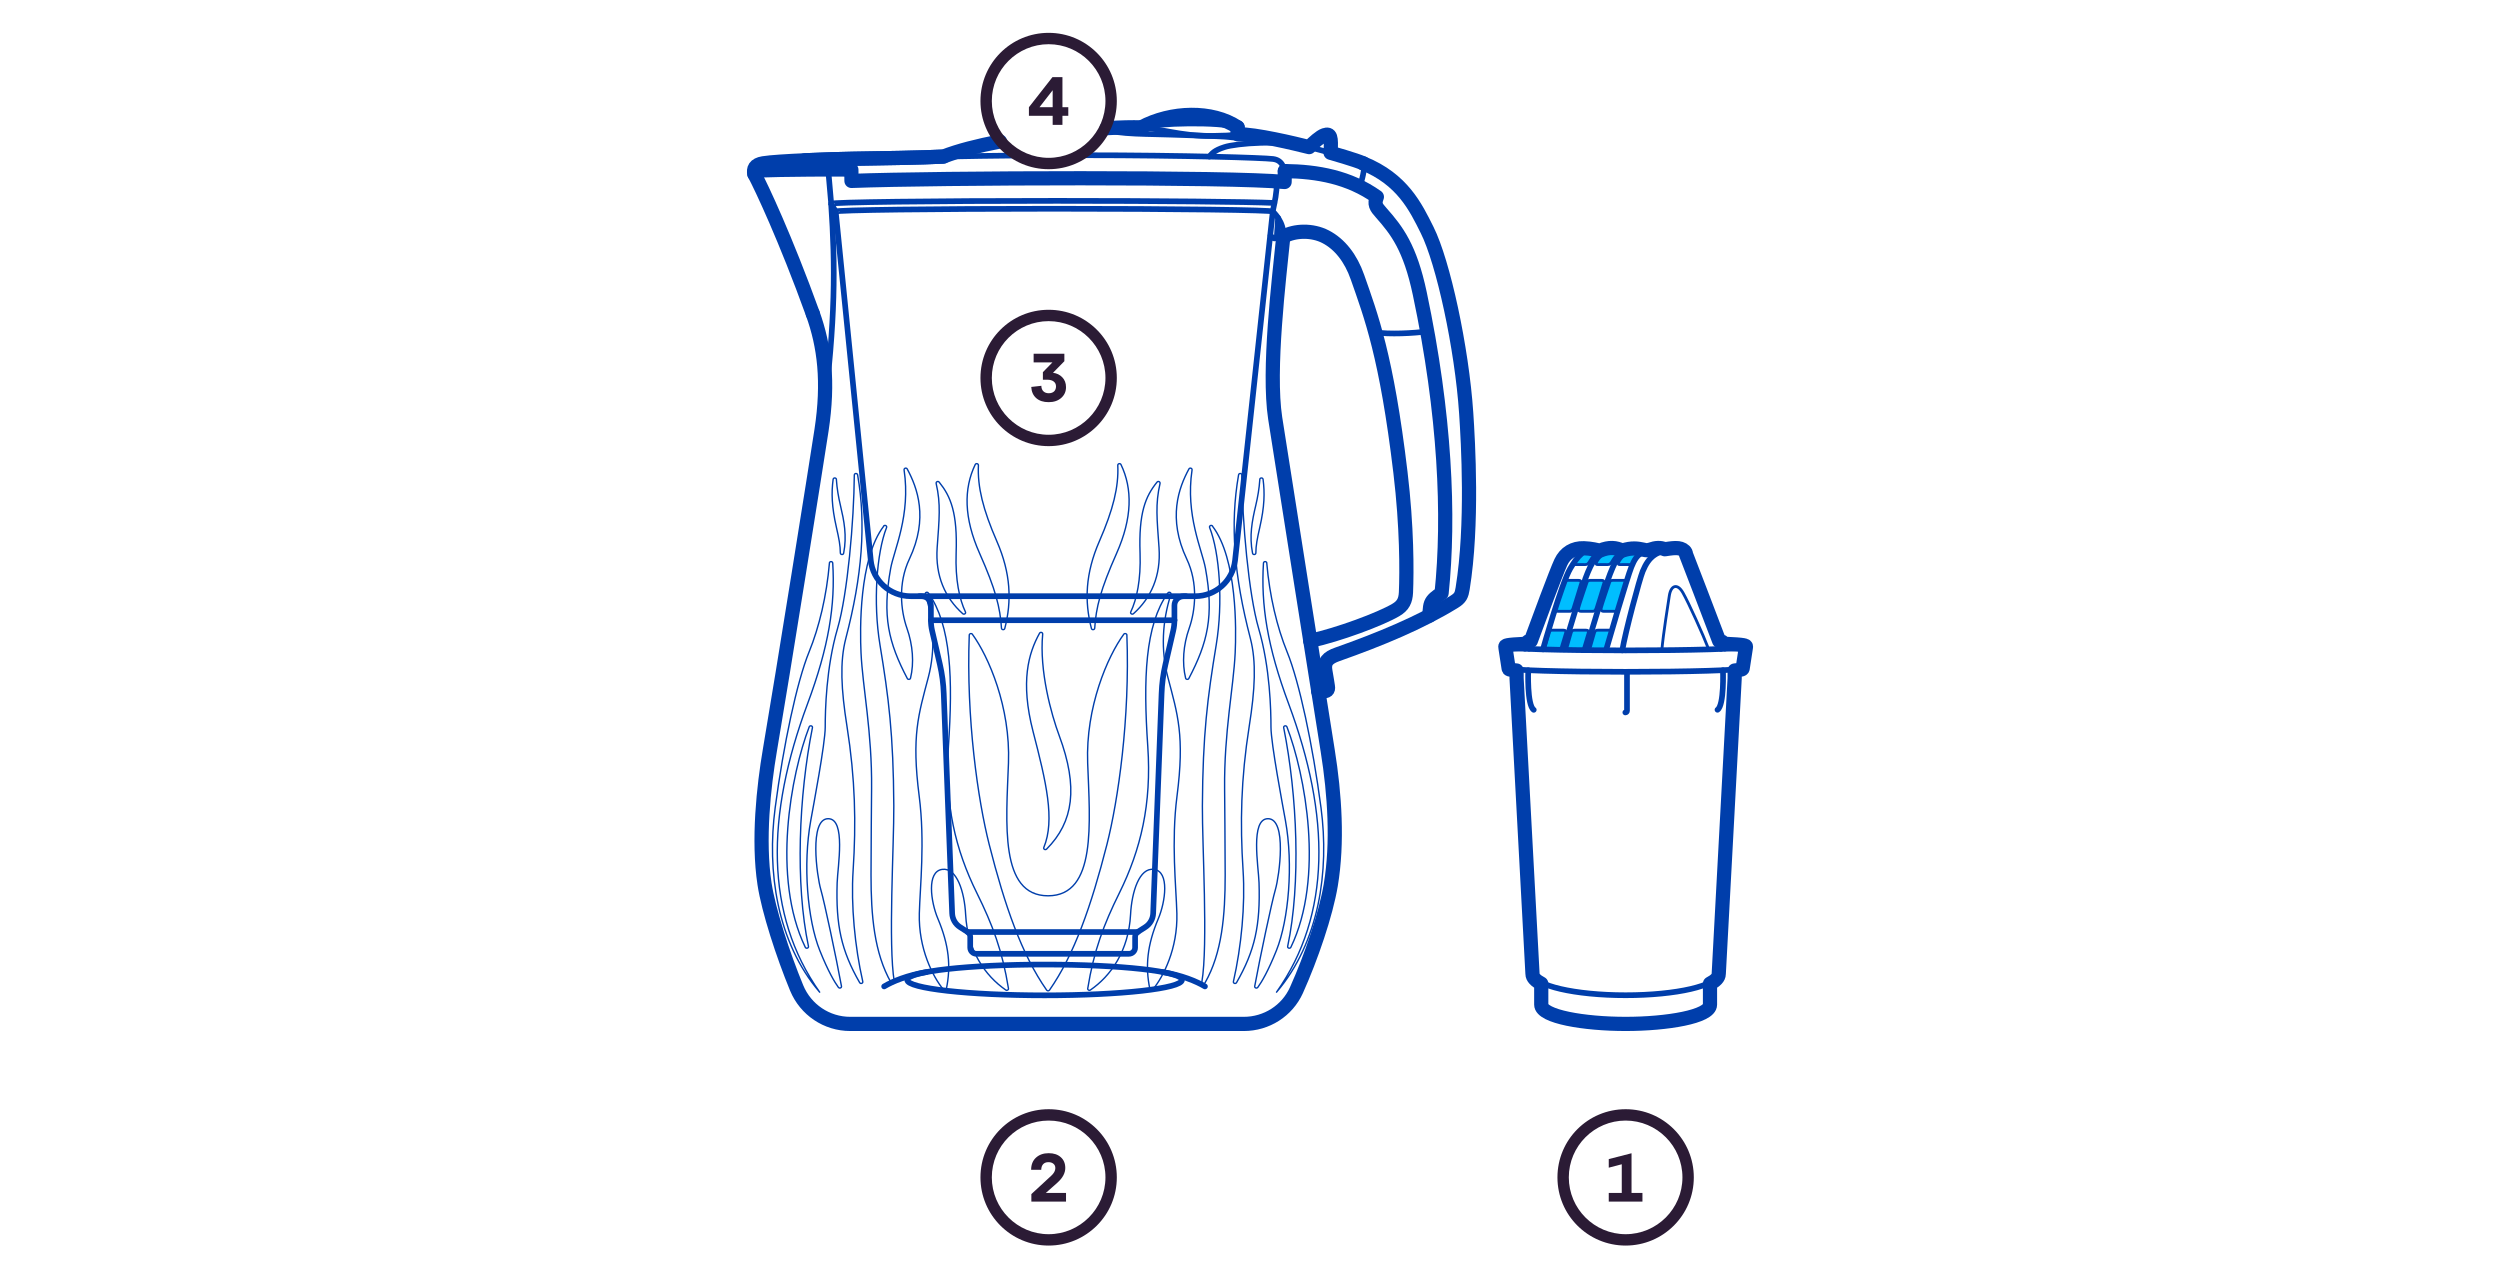 <?xml version="1.0" encoding="UTF-8"?><svg id="Layer_3" xmlns="http://www.w3.org/2000/svg" viewBox="0 0 440 225"><defs><style>.cls-1{fill:#2b1b35;stroke-width:0px;}.cls-2{stroke-width:.25px;}.cls-2,.cls-3,.cls-4,.cls-5,.cls-6{stroke:#003eab;stroke-linecap:round;stroke-linejoin:round;}.cls-2,.cls-3,.cls-4,.cls-6{fill:none;}.cls-3,.cls-5{stroke-width:.5px;}.cls-4{stroke-width:2.5px;}.cls-5{fill:#00beff;}</style></defs><path class="cls-6" d="m224.01,37.23l-6.64,61.41c-.39,3.58-3.41,6.29-7,6.29h-50.11c-3.62,0-6.65-2.74-7.01-6.34l-6.17-61.36"/><path class="cls-6" d="m161.8,104.93h.41c.9,0,1.63.73,1.63,1.63v2.6c0,.62.07,1.24.21,1.84l1.37,5.93c.39,1.69.62,3.42.68,5.15l1.48,38.67c.04.99.55,1.89,1.38,2.42l1.34.86c.29.19.46.5.46.85v1.9c0,.6.49,1.09,1.09,1.09h26.84c.6,0,1.09-.49,1.09-1.09v-1.9c0-.34.17-.66.46-.85l1.34-.86c.83-.53,1.34-1.44,1.38-2.42l1.48-38.67c.06-1.74.29-3.46.68-5.15l1.37-5.93c.14-.6.21-1.22.21-1.84v-2.6c0-.9.73-1.63,1.63-1.63h.41"/><line class="cls-6" x1="163.84" y1="109.16" x2="206.72" y2="109.16"/><path class="cls-6" d="m136.16,37.87c1.88,4.29,4.3,10.2,6.88,17.34,2.06,5.7,2.83,12.01,1.54,20.49-.85,5.6-6.86,43.3-9.09,56.33-1.09,6.4-2.12,15.84-.94,23.55.71,4.65,3.22,12.41,5.65,18.3,1.58,3.83,5.29,6.33,9.43,6.33h69.28c3.98,0,7.61-2.3,9.25-5.93,2.6-5.77,5.19-13.39,6.05-18.54,1.24-7.47.7-15.86-.54-23.6-.45-2.78-8.69-54.84-9.25-58.56-1.29-8.48.68-24.44,1.43-31.93"/><path class="cls-4" d="m143.05,55.21c2.06,5.7,2.83,12.01,1.54,20.49-.85,5.6-6.86,43.3-9.09,56.33-1.09,6.4-2.12,15.84-.94,23.55.71,4.65,3.22,12.41,5.65,18.3,1.58,3.83,5.29,6.33,9.43,6.33h69.28c3.98,0,7.61-2.3,9.25-5.93,2.6-5.77,5.19-13.39,6.05-18.54,1.24-7.47.7-15.86-.54-23.6-.45-2.78-8.69-54.84-9.25-58.56-1.29-8.48.68-24.44,1.43-31.93"/><path class="cls-6" d="m232,121.66s.69,0,.91,0c.57,0,.92-.14.8-.84-.08-.47-.21-1.44-.44-2.68-.31-1.65.42-2.38,2.09-2.97,7.5-2.65,14.65-5.6,20.6-9.27,1.07-.66,1.28-1.15,1.47-2.35,1.81-11.22.96-25.74.62-30.84-.77-11.51-4.05-26.59-6.88-32.23-2-4.01-4.32-8.91-11.26-11.73"/><path class="cls-6" d="m230.6,112.79c5-1.09,12.35-3.83,15.06-5.43,1.31-.77,1.72-1.66,1.79-3.11.15-3.64.19-11.45-.97-21.1-2.44-20.5-5.2-27.6-7.56-34.35-1.18-3.38-3.13-5.85-5.63-7.14-2.3-1.19-5.39-1.14-7.44,0"/><path class="cls-4" d="m232,121.66s.69,0,.91,0c.57,0,.92-.14.8-.84-.08-.47-.21-1.44-.44-2.68-.31-1.65.42-2.38,2.09-2.97,7.5-2.65,14.65-5.6,20.6-9.27,1.07-.66,1.28-1.15,1.47-2.35,1.81-11.22.96-25.74.62-30.84-.77-11.51-4.05-26.59-6.88-32.23-2-4.01-4.32-8.91-11.26-11.73"/><path class="cls-4" d="m230.6,112.79c5-1.09,12.35-3.83,15.06-5.43,1.31-.77,1.72-1.66,1.79-3.11.15-3.64.19-11.45-.97-21.1-2.44-20.5-5.2-27.6-7.56-34.35-1.18-3.38-3.13-5.85-5.63-7.14-2.3-1.19-5.39-1.14-7.44,0"/><path class="cls-6" d="m226.13,30.11c5.76.07,11.31,1.08,16.2,4.55-.51,1.28-.14,1.78.77,2.8,2.75,3.11,5.07,6.11,6.78,14.2,4.49,21.22,5.25,39.3,3.84,52.74-.96.68-1.57,1.08-1.87,1.82-.27.68-.25,2.12-.25,2.12"/><path class="cls-4" d="m226.13,30.11c5.76.07,11.31,1.08,16.2,4.55-.51,1.28-.14,1.78.77,2.8,2.75,3.11,5.07,6.11,6.78,14.2,4.49,21.22,5.25,39.3,3.84,52.74-.96.68-1.57,1.08-1.87,1.82-.27.68-.25,2.12-.25,2.12"/><path class="cls-6" d="m242.06,58.49c2.33.38,6.82.17,9.13-.17"/><path class="cls-6" d="m208.03,172.47c0,1.5-10.83,2.71-24.18,2.71s-24.18-1.21-24.18-2.71,10.83-2.71,24.18-2.71,24.18,1.21,24.18,2.71Z"/><path class="cls-6" d="m155.61,173.61c1.53-.92,4.1-1.96,7.44-2.53"/><path class="cls-6" d="m212.07,173.61c-1.53-.92-4.1-1.96-7.44-2.53"/><path class="cls-6" d="m176.31,24.9c-3.98.73-7.64,1.62-10.28,2.66-3.48.19-11.45.31-15.98.38-1.74.02-5.36.13-8.74.29"/><path class="cls-6" d="m239.92,28.74c-1.24-.58-5.74-1.85-5.74-1.85.17-2.85,0-3.46-1.09-3.1-.72.24-1.93,1.34-2.68,2.1-2.52-.63-11.06-2.64-12.58-2.26-.97.24-2.64.25-4.53.29-5.28.12-10.02-1.51-12.79-1.51-1.52,0-3.73.1-6.35.29"/><path class="cls-6" d="m141.31,30.02c3.86-.17,7.73-.27,8.53-.15,0,.63.02,1.96.02,1.96,15.22-.57,65.67-.74,74.85.19,0,2.09-.33,3.31-.71,5.2,0,0,2.12,1.87,1.84,4.43"/><path class="cls-6" d="m146.28,35.86c0-.28,17.78-.51,39.7-.51,18.29,0,33.68.16,38.3.37"/><path class="cls-6" d="m146.28,35.86c.75,11,.77,20.45-1.36,37.31"/><path class="cls-6" d="m147.07,37.23c0-.27,17.2-.49,38.47-.49s38.47.22,38.47.49"/><path class="cls-6" d="m145.78,30.04l.47,5.38c.03.29.11.57.26.82l.57.99"/><path class="cls-6" d="m223.61,41.45s.11.11.35.36c.24.25.7.2.76-.2.06-.4.22-3.27.22-3.27"/><path class="cls-6" d="m143.01,29.89s-.08-1.73.54-1.76"/><path class="cls-6" d="m149.84,29.88c-.04-.59.16-1.93,1.3-1.95"/><path class="cls-6" d="m190.61,27.32c18.27.01,31.67.45,33.43.66,1.71.21,2.25,1.69,2.05,4.05h-1.37"/><path class="cls-6" d="m165.86,27.57c4.5-.1,8.91-.16,13.16-.2"/><path class="cls-6" d="m194.38,22.67c1.97,1.03,8.7.89,11.79,1.03,1.33.06,8.86.25,10.06.41,2,.25,4.55.23,4.92-.21"/><path class="cls-6" d="m212.83,27.56c.5-.54.82-1.07,2.68-1.67,2.05-.67,10-1.33,14.89,0,1.23.33,3.1.81,3.77,1.01"/><path class="cls-6" d="m200.88,22.42c2.93-.77,13.58-1.06,16.94-.01v1.02"/><line class="cls-4" x1="217.82" y1="22.4" x2="217.82" y2="23.42"/><path class="cls-6" d="m217.82,22.4c-4.49-3.02-11.7-2.81-16.94.01"/><path class="cls-4" d="m175.99,24.9c-3.86.75-7.38,1.64-9.96,2.66-3.48.19-11.45.31-15.98.38-1.68.02-5.12.12-8.41.27"/><path class="cls-4" d="m200.88,22.42c-1.57-.06-3.67,0-6.1.14"/><path class="cls-4" d="m239.92,28.74c-1.24-.58-5.74-1.85-5.74-1.85.17-2.85,0-3.46-1.09-3.1-.72.24-1.93,1.34-2.68,2.1-2.52-.63-9.46-2.31-12.58-2.26"/><path class="cls-4" d="m217.82,22.4c-4.49-3.02-11.7-2.81-16.94.01"/><path class="cls-6" d="m239.42,32.45c.46-1.17.9-3.52.5-3.71"/><path class="cls-4" d="m133.29,30.01c3.74-.16,15.77-.25,16.55-.13,0,.63.02,1.96.02,1.96,15.22-.57,67.04-.74,76.23.19.02-1.34.04-1.91.04-1.91"/><line class="cls-6" x1="170.31" y1="164.04" x2="200.25" y2="164.04"/><path class="cls-2" d="m172.2,81.89c.01-.3-.43-.4-.56-.13-2.05,4.27-2,9.4.77,15.63,2.83,6.37,3.62,9.52,3.85,13.17.02.31.5.36.58.05,1.25-4.81,1.06-9.71-1.39-15.33-2.45-5.62-3.42-9.57-3.25-13.4Z"/><path class="cls-2" d="m164.77,85.08c-.07-.29.33-.46.52-.23,2.05,2.53,3.24,5.42,2.99,12.53-.16,4.68.58,8.08,1.64,10.33.13.27-.25.51-.48.3-3.12-2.79-4.84-6.67-4.5-11.59.36-5.12.67-7.66-.18-11.35Z"/><path class="cls-2" d="m159.12,82.71c-.05-.31.4-.45.55-.17,1.78,3.29,3.78,8.67.38,15.85-2.01,4.24-1.54,9.03-.42,12.21,1.03,2.92,1.27,6.08.62,8.76-.06.25-.43.3-.56.06-3.31-6.31-4.46-10.98-2.93-19.39.59-3.25,3.55-9.37,2.36-17.32Z"/><path class="cls-2" d="m162.85,104.59c-.1-.3.34-.49.53-.23,4.04,5.69,4.35,15.16,3.54,27.04-.69,10.08,1.23,18.14,5,25.76,2.76,5.57,4.5,10.19,5.57,16.82.04.24-.25.41-.46.27-3.63-2.5-6.75-6.93-7.08-13.31-.21-4.01-1.56-8.27-4.11-7.93-2.79.36-2.02,5.73-.78,8.66,1.97,4.66,2.32,8.4,1.5,12.38-.05.23-.37.3-.52.12-1.86-2.27-4.4-7.2-4.24-13.41.13-4.75,1.01-12.58-.02-20.61-1.38-10.71-.11-14.41,1.61-20.97,1.24-4.73,1-9.79-.54-14.59Z"/><path class="cls-2" d="m155.52,92.59c.2-.26.63-.05.52.25-1.76,4.43-2.39,13.24-1.17,20.62,1.54,9.33,2.37,15.8,2.44,28.38.04,6.9-1.01,24.52.09,30.97.05.3-.4.44-.55.17-3-5.25-3.55-11.88-3.55-18.96,0-4.02.09-14.13.1-15.18.1-9.98-1.57-17.83-1.86-23.93-.19-4.01-.37-16.6,4-22.31Z"/><path class="cls-2" d="m142.42,127.93c-3.2,8.32-6.63,26.49-.69,38.79.14.3.63.16.56-.16-2.34-11.08-1.7-26.47.7-38.49.07-.33-.44-.46-.57-.14Z"/><path class="cls-2" d="m183.51,111.6c.03-.3-.4-.42-.55-.15-1.94,3.5-3.41,8.51-1.14,17.3,2.29,8.84,3.9,15.56,1.89,20.41-.12.28.27.5.49.28,4.75-4.77,5.59-10.89,2.23-19.94-1.41-3.79-3.52-11.41-2.92-17.89Z"/><path class="cls-2" d="m145.97,99.1c.03-.34.56-.34.59,0,.46,7.35-.67,14.68-4.45,24.82-7.3,19.63-7.52,37,2.15,50.7-7.54-8.84-9.3-21.31-7.83-32.44,1.47-11.12,3.82-22.18,5.98-27.47,1.76-4.32,3.08-9.85,3.57-15.61Z"/><path class="cls-2" d="m147.21,84.38c-.02-.33-.54-.35-.58-.02-.31,2.39-.26,4.78.58,8.47.45,1.97.68,3.15.69,4.49,0,.33.52.38.58.05.6-3.05.08-5.69-.57-8.44-.34-1.44-.6-2.92-.71-4.55Z"/><path class="cls-2" d="m147.57,173.78c.18.24.58.09.53-.2-.94-5.11-3-14.81-3.64-17.02-.69-2.37-2.08-12.47,1.3-12.47,3.16,0,1.67,8.44,1.58,11.28-.24,7.5.72,11.92,3.96,17.57.16.28.62.13.55-.18-1.39-6.11-2.1-13.44-1.7-19.57.54-8.34.38-16.08-1.08-25.35-1.03-6.52-1.28-11.35-.2-15.5,2.87-11,3.59-20.05,2.07-28.77-.06-.33-.58-.3-.58.04-.06,8.03-1.19,21-2.95,27-2.02,6.88-2.17,14.5-2.17,17.37s-2.11,14.01-2.55,16.46c-1.4,7.73-.58,17.42,1.59,22.84,1.47,3.67,2.6,5.56,3.28,6.5Z"/><path class="cls-2" d="m196.73,81.89c-.01-.3.43-.4.56-.13,2.05,4.27,2,9.4-.77,15.63-2.83,6.37-3.62,9.52-3.85,13.17-.02.31-.5.36-.58.05-1.25-4.81-1.06-9.71,1.39-15.33,2.45-5.62,3.42-9.57,3.25-13.4Z"/><path class="cls-2" d="m204.16,85.08c.07-.29-.33-.46-.52-.23-2.05,2.53-3.24,5.42-2.99,12.53.16,4.68-.58,8.08-1.64,10.33-.13.27.25.51.48.3,3.12-2.79,4.84-6.67,4.5-11.59-.36-5.12-.67-7.66.18-11.35Z"/><path class="cls-2" d="m209.8,82.71c.05-.31-.4-.45-.55-.17-1.78,3.29-3.78,8.67-.38,15.85,2.01,4.24,1.54,9.03.42,12.21-1.03,2.92-1.27,6.08-.62,8.76.06.25.43.3.56.06,3.31-6.31,4.46-10.98,2.93-19.39-.59-3.25-3.55-9.37-2.36-17.32Z"/><path class="cls-2" d="m206.08,104.59c.1-.3-.34-.49-.53-.23-4.04,5.69-4.35,15.16-3.54,27.04.69,10.08-1.23,18.14-5,25.76-2.76,5.57-4.5,10.19-5.57,16.82-.04.24.25.41.46.27,3.63-2.5,6.75-6.93,7.08-13.31.21-4.01,1.56-8.27,4.11-7.93,2.79.36,2.02,5.73.78,8.66-1.97,4.66-2.32,8.4-1.5,12.38.05.23.37.3.52.12,1.86-2.27,4.4-7.2,4.24-13.41-.13-4.75-1.01-12.58.02-20.61,1.38-10.71.11-14.41-1.61-20.97-1.24-4.73-1-9.79.54-14.59Z"/><path class="cls-2" d="m213.41,92.59c-.2-.26-.63-.05-.52.25,1.76,4.43,2.39,13.24,1.17,20.62-1.54,9.33-2.37,15.8-2.44,28.38-.04,6.9,1.01,24.52-.09,30.97-.05.3.4.44.55.17,3-5.25,3.55-11.88,3.55-18.96,0-4.02-.09-14.13-.1-15.18-.1-9.98,1.57-17.83,1.86-23.93.19-4.01.37-16.6-4-22.31Z"/><path class="cls-2" d="m184.21,174.26c.12.17.38.17.5,0,4.37-6.26,7.35-14.81,10.11-25.63,1.97-7.74,4.07-22.18,3.51-36.86,0-.26-.38-.37-.54-.15-2.84,3.89-6.73,12.8-6.36,22.69.39,10.49,1.61,23.35-6.97,23.35s-7.36-12.86-6.97-23.35c.37-9.89-3.52-18.8-6.36-22.69-.16-.22-.53-.11-.54.15-.56,14.68,1.54,29.11,3.51,36.86,2.75,10.83,5.73,19.37,10.11,25.63Z"/><path class="cls-2" d="m226.5,127.93c3.2,8.32,6.63,26.49.69,38.79-.14.3-.63.16-.56-.16,2.34-11.08,1.7-26.47-.7-38.49-.07-.33.44-.46.57-.14Z"/><path class="cls-2" d="m222.96,99.1c-.03-.34-.56-.34-.59,0-.46,7.35.67,14.68,4.45,24.82,7.3,19.63,7.52,37-2.15,50.7,7.54-8.84,9.3-21.31,7.83-32.44-1.47-11.12-3.82-22.18-5.98-27.47-1.76-4.32-3.08-9.85-3.57-15.61Z"/><path class="cls-2" d="m221.72,84.38c.02-.33.54-.35.58-.02.31,2.39.26,4.78-.58,8.47-.45,1.97-.68,3.15-.69,4.49,0,.33-.52.38-.58.05-.6-3.05-.08-5.69.57-8.44.34-1.44.6-2.92.71-4.55Z"/><path class="cls-2" d="m221.36,173.78c-.18.24-.58.09-.53-.2.94-5.11,3-14.81,3.64-17.02.69-2.37,2.08-12.47-1.3-12.47-3.16,0-1.67,8.44-1.58,11.28.24,7.5-.72,11.92-3.96,17.57-.16.28-.62.13-.55-.18,1.39-6.11,2.1-13.44,1.7-19.57-.54-8.34-.38-16.08,1.08-25.35,1.03-6.52,1.28-11.35.2-15.5-2.87-11-3.59-20.05-2.07-28.77.06-.33.58-.3.58.04.06,8.03,1.19,21,2.95,27,2.02,6.88,2.17,14.5,2.17,17.37s2.11,14.01,2.55,16.46c1.4,7.73.58,17.42-1.59,22.84-1.47,3.67-2.6,5.56-3.28,6.5Z"/><path class="cls-4" d="m132.77,30.62c1.2,2.25,5.47,11.27,10.28,24.59"/><path class="cls-4" d="m166.03,27.56c-3.48.19-11.45.31-15.98.38-3.27.05-13.22.38-15.73.8-1.51.25-1.73,1-1.56,1.88"/><path class="cls-5" d="m274.69,114.28s.78-2.64.84-2.79c.15-.41-.01-.59-.36-.58-.15,0-1.58,0-1.96,0-.43,0-.5.18-.6.46l-.81,2.84"/><path class="cls-5" d="m278.21,102.73c.15-.47-.07-.59-.42-.59-.15,0-1.58,0-1.96,0-.43,0-.5.18-.6.46,0,0-1.36,4-1.45,4.43-.09.43.12.56.4.56s1.67,0,2.04,0c.23,0,.48-.03.64-.52.17-.49,1.29-4.18,1.34-4.35Z"/><path class="cls-5" d="m282.26,102.73c.15-.47-.07-.59-.42-.59-.15,0-1.58,0-1.96,0-.43,0-.5.18-.6.46,0,0-1.36,4-1.45,4.43-.09.43.12.56.4.56s1.67,0,2.04,0c.23,0,.48-.03.64-.52.17-.49,1.29-4.18,1.34-4.35Z"/><path class="cls-5" d="m286.24,102.73c.15-.47-.07-.59-.42-.59-.15,0-1.58,0-1.96,0-.43,0-.5.18-.6.46,0,0-1.36,4-1.45,4.43-.09.43.12.56.4.56s1.67,0,2.04,0c.23,0,.48-.03.64-.52.17-.49,1.29-4.18,1.34-4.35Z"/><path class="cls-5" d="m278.66,114.28s.78-2.64.84-2.79c.15-.41-.01-.59-.36-.58-.15,0-1.64,0-2.01,0-.43,0-.5.18-.6.46l-.81,2.84"/><path class="cls-5" d="m282.71,114.28s.78-2.64.84-2.79c.15-.41-.01-.59-.36-.58-.15,0-1.58,0-1.96,0-.43,0-.5.18-.6.46l-.87,3.01"/><path class="cls-5" d="m281.58,97.11c-.9-.35-1.45-.39-2.07-.18-.56.19-1.71.76-2.31,1.74-.35.57-.25.72.1.7.35-.02,1.41,0,1.68,0,.45,0,.6-.21.9-.74.78-1.35,1.7-1.51,1.7-1.51Z"/><path class="cls-5" d="m285.52,97.11c-.9-.35-1.45-.39-2.07-.18-.56.19-1.71.76-2.31,1.74-.35.57-.25.72.1.7.35-.02,1.41,0,1.68,0,.45,0,.6-.21.9-.74.78-1.35,1.7-1.51,1.7-1.51Z"/><path class="cls-5" d="m289.42,97.11c-.9-.35-1.45-.39-2.07-.18-.56.19-1.71.76-2.31,1.74-.35.57-.25.72.1.7.35-.02,1.41,0,1.68,0,.45,0,.6-.21.9-.74.78-1.35,1.7-1.51,1.7-1.51Z"/><path class="cls-6" d="m306.52,117.62c0,.34-9.14.62-20.42.62s-20.42-.28-20.42-.62"/><path class="cls-6" d="m303.45,113.48c2.3.1,3.65.22,3.65.36,0,.35-9.4.63-20.99.63s-20.99-.28-20.99-.63c0-.12,1.33-.25,3.39-.34"/><path class="cls-6" d="m302.32,171.4c0,2.08-7.26,3.76-16.21,3.76s-16.21-1.69-16.21-3.76"/><path class="cls-6" d="m300.77,176.82c0,1.77-6.57,3.21-14.67,3.21s-14.67-1.44-14.67-3.21"/><line class="cls-6" x1="271.44" y1="176.82" x2="271.44" y2="173.01"/><line class="cls-6" x1="300.77" y1="176.82" x2="300.77" y2="173.01"/><polyline class="cls-6" points="305.12 117.85 305.12 119.33 302.32 171.4"/><polyline class="cls-6" points="269.89 171.4 267.09 119.33 267.09 117.86"/><line class="cls-6" x1="265.11" y1="113.84" x2="265.69" y2="117.62"/><line class="cls-6" x1="307.1" y1="113.84" x2="306.52" y2="117.62"/><path class="cls-6" d="m268.97,117.97s-.24,6.14.97,6.96"/><path class="cls-6" d="m303.24,117.96s.25,6.15-.96,6.96"/><path class="cls-6" d="m286.35,118.23v6.87c0,.16-.13.29-.29.29h0"/><path class="cls-6" d="m269.11,114.17s4.72-12.94,5.77-15.16c.65-1.39,1.9-2.39,3.85-2.33,1.37.04,2.84.43,2.84.43,1.83-.76,2.88-.49,3.95,0,1.8-.63,2.96-.32,3.68-.18.41.08.55.16,1.21,0,.97-.35,1.8-.43,2.57-.07,0,0,1.25-.21,1.9-.22.96,0,1.66.37,1.66.94,0,0,6.02,15.6,6.34,16.62"/><path class="cls-6" d="m285.52,114.47c.55-3.3,3.05-12.61,3.6-13.93,1.08-2.6,2.41-3.65,5.76-3.91"/><path class="cls-3" d="m292.48,114.47c.27-3.09,1.12-8.23,1.32-9.62.28-1.85,1.42-2.24,2.4-.52.98,1.72,3.56,7.4,4.5,9.87"/><path class="cls-6" d="m268.37,114.17c.21-.81.59-1.28,1.08-1.2"/><path class="cls-6" d="m302.5,112.97c.68,0,.95.51,1.09,1.17"/><path class="cls-6" d="m271.56,114.29s3.28-11.64,4.81-14.23c1.23-2.09,2.53-3.75,4.56-3.34"/><path class="cls-6" d="m275.18,114.28c.96-3.16,3.3-10.97,3.88-12.53,1.09-2.92,2.37-5.3,4.78-5.12"/><path class="cls-6" d="m279.2,114.37c1.28-4.74,3.48-11.9,4.66-14.54.63-1.41,1.55-3.17,3.74-3.1"/><path class="cls-6" d="m282.71,114.28c.39-1.39,3.68-12.66,4.41-14.48.5-1.23,1.03-2.27,2.3-2.69"/><path class="cls-4" d="m306.71,117.63l.57-3.71s.01-.05.01-.08c0-.22,0-.37-3.82-.54-.18-.28-.46-.48-.9-.5-1.45-3.87-5.52-14.43-5.84-15.25,0-.22-.1-.43-.28-.6-.32-.32-.89-.51-1.56-.49-.59,0-1.62.17-1.88.21-.75-.33-1.57-.3-2.64.08-.51.13-.67.1-.95.03l-.34-.07c-.75-.15-1.87-.38-3.54.19-1.16-.52-2.24-.69-3.97.01-.3-.07-1.59-.39-2.82-.42-1.83-.06-3.26.81-4.03,2.44-.84,1.78-4.06,10.51-5.29,13.86-.35-.04-.66.15-.9.52-.01,0-.02,0-.03,0-3.56.17-3.56.31-3.56.53,0,.03,0,.05.01.08l.57,3.71c0,.14.05.27,1.4.38v1.31s0,0,0,0c0,.02,0,.04,0,.06l2.8,52.03h0c0,.64.58,1.21,1.54,1.71v3.7c0,2.12,7.55,3.39,14.85,3.39s14.85-1.27,14.85-3.39v-3.7c.97-.5,1.54-1.07,1.54-1.7h0s2.8-52.03,2.8-52.03c0-.02,0-.04,0-.06v-1.32c1.35-.12,1.4-.24,1.4-.38Z"/><path class="cls-1" d="m184.56,197.22c5.51,0,10,4.49,10,10s-4.49,10-10,10-10-4.49-10-10,4.49-10,10-10m0-2c-6.63,0-12,5.37-12,12s5.37,12,12,12,12-5.37,12-12-5.37-12-12-12h0Z"/><path class="cls-1" d="m186.14,208.12l-2.08,1.84h3.56v1.52h-6.1v-1.32l3.52-3.25c.46-.43.7-.87.7-1.32,0-.33-.11-.59-.34-.77-.22-.19-.52-.28-.88-.28-.39,0-.7.12-.92.35-.22.24-.34.57-.34,1h-1.78c0-.9.28-1.62.85-2.14.57-.52,1.31-.79,2.23-.79s1.6.23,2.13.7c.53.46.8,1.1.8,1.9,0,.9-.46,1.76-1.37,2.57Z"/><path class="cls-1" d="m286.11,197.22c5.51,0,10,4.49,10,10s-4.49,10-10,10-10-4.49-10-10,4.49-10,10-10m0-2c-6.63,0-12,5.37-12,12s5.37,12,12,12,12-5.37,12-12-5.37-12-12-12h0Z"/><path class="cls-1" d="m287.15,202.96v7h1.92v1.52h-5.93v-1.52h2.29v-5.05l-2.29.6v-1.51l4.01-1.03Z"/><path class="cls-1" d="m184.56,7.78c5.51,0,10,4.49,10,10s-4.49,10-10,10-10-4.49-10-10,4.49-10,10-10m0-2c-6.63,0-12,5.37-12,12s5.37,12,12,12,12-5.37,12-12-5.37-12-12-12h0Z"/><path class="cls-1" d="m186.99,13.58v5.29h1.03v1.51h-1.03v1.6h-1.72v-1.6h-4.18v-1.51l4.14-5.29h1.75Zm-1.72,2.3l-2.32,2.99h2.32v-2.99Z"/><path class="cls-1" d="m184.56,56.52c5.51,0,10,4.49,10,10s-4.49,10-10,10-10-4.49-10-10,4.49-10,10-10m0-2c-6.63,0-12,5.37-12,12s5.37,12,12,12,12-5.37,12-12-5.37-12-12-12h0Z"/><path class="cls-1" d="m187.32,63.58l-1.99,2.03c.66.08,1.21.35,1.64.8.43.45.65,1.03.65,1.73,0,.77-.28,1.4-.85,1.9-.57.5-1.3.74-2.21.74s-1.63-.23-2.17-.7-.84-1.12-.89-1.98l1.78-.2c0,.42.13.75.36.97.23.22.54.34.94.34s.71-.11.94-.32c.22-.22.34-.51.34-.88s-.13-.65-.4-.86c-.26-.21-.64-.32-1.14-.32h-.77v-1.33l1.68-1.72h-3.31v-1.52h5.41v1.32Z"/></svg>